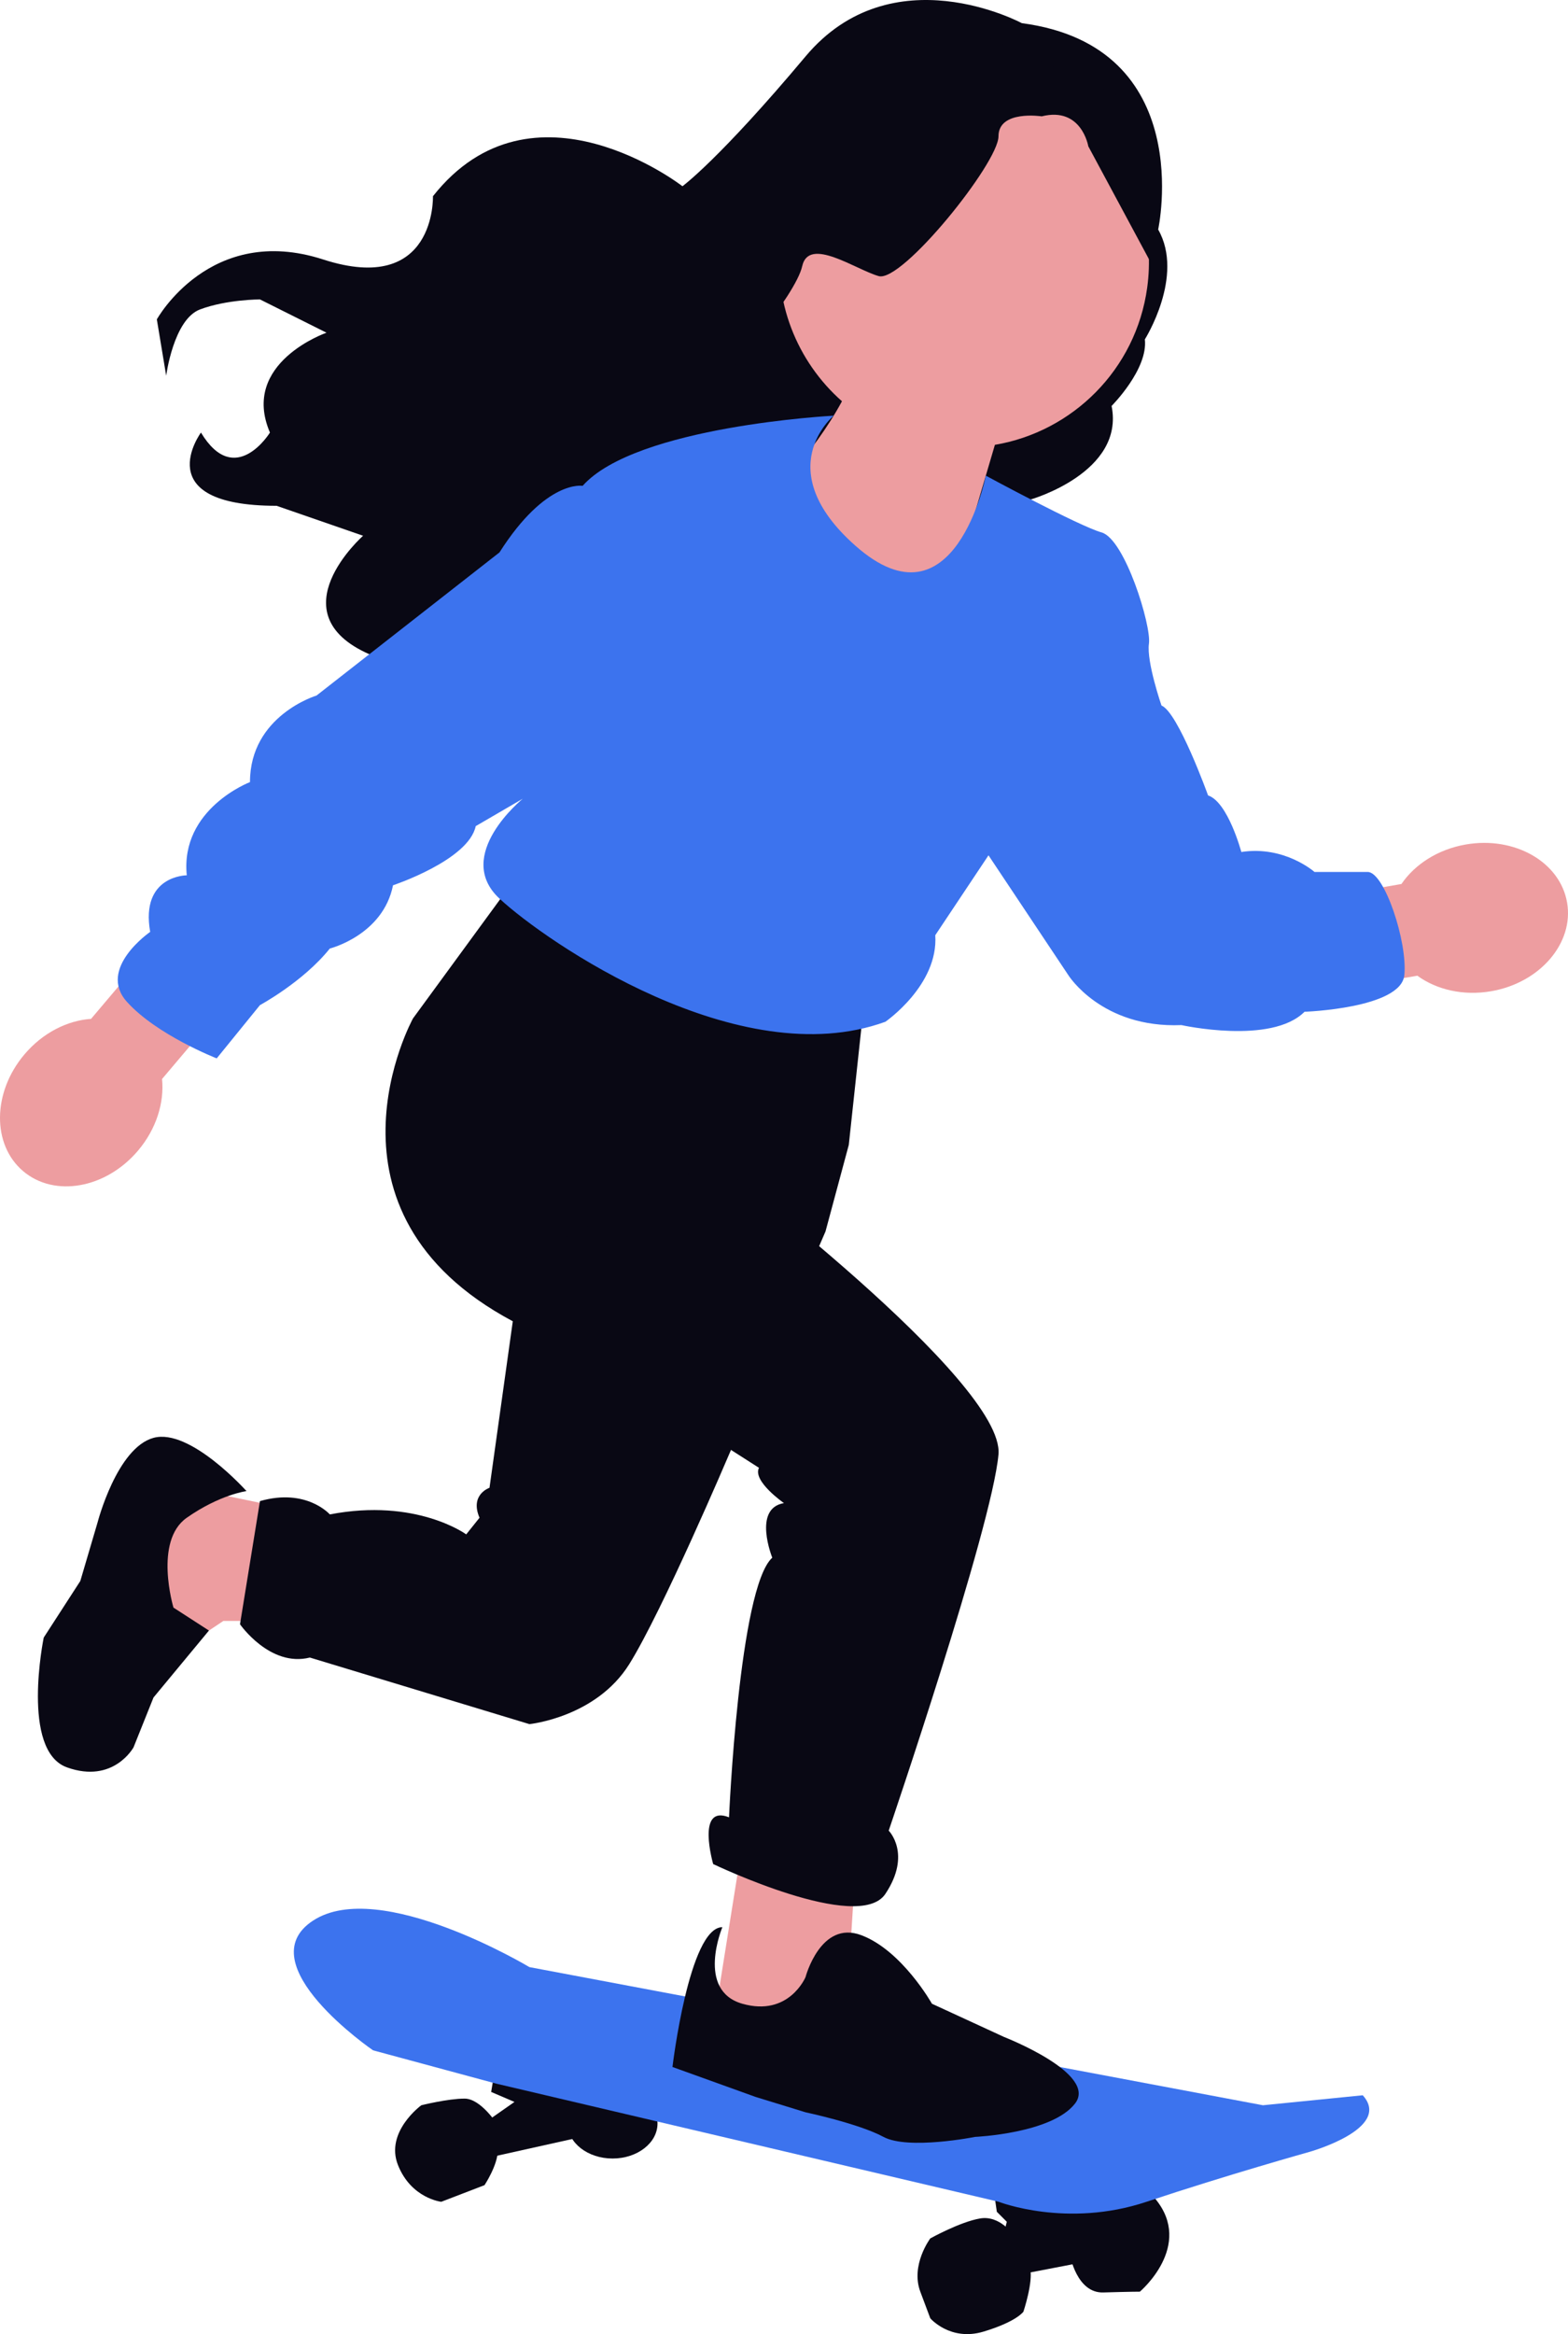 <svg role="img" xmlns:xlink="http://www.w3.org/1999/xlink" viewBox="0 0 471.341 701.199" height="701.199" width="471.341" xmlns="http://www.w3.org/2000/svg"><polygon fill="#090814" points="148.644 622.451 147.644 628.451 154.644 631.451 144.644 638.451 145.644 648.451 172.644 642.451 182.644 639.451 181.644 629.451 148.644 622.451"></polygon><path fill="#090814" d="M149.644,638.451s-5-8-10-8c-5,0-13,2-13,2,0,0-11,8-7,18,4,10,13,11,13,11l13-5s4-6,4-10.5v-7.5Z"></path><ellipse fill="#090814" ry="10.5" rx="13.5" cy="637.951" cx="184.144"></ellipse><polygon fill="#090814" points="298.644 657.451 299.644 664.451 302.644 667.451 301.644 671.451 305.644 683.451 331.644 678.451 329.644 660.451 298.644 657.451"></polygon><path fill="#090814" d="M304.644,671.451s-4-6-10-5-15,6-15,6c0,0-6,8-3,16l3,8s6,7,16,4,12-6,12-6c0,0,3-9,2-13s-5-10-5-10Z"></path><path fill="#090814" d="M321.644,677.451s2,11.479,10,11.239,11-.239,11-.239c0,0,16.304-13.757,4.652-27.879-11.652-14.121-23.652,1.879-23.652,1.879l-2,15Z"></path><path fill="#3C73EE" d="M159.144,590.951s-45-27-65-14,18,39,18,39l37,10,151.034,35.485s20.466,8.015,44.466.015,49-15,49-15c0,0,25-7,16-17l-30,3-220.5-41.5Z"></path><polygon fill="#ed9da0" points="223.144 553.951 215.144 603.951 239.144 611.951 255.144 592.951 257.144 560.951 223.144 553.951"></polygon><polygon fill="#ed9da0" points="90.144 453.951 61.144 447.951 40.144 456.951 44.144 492.951 55.144 494.951 67.144 486.951 83.144 486.951 90.144 453.951"></polygon><path fill="#ed9da0" d="M421.272,265.566l-47.185,8.185,4.779,27.55,47.185-8.185c5.754,4.188,13.799,6.12,22.205,4.662,14.708-2.551,24.92-14.487,22.808-26.659-2.111-12.172-15.746-19.972-30.455-17.42-8.406,1.458-15.33,5.987-19.337,11.868Z"></path><path fill="#ed9da0" d="M48.713,324.147l30.939-36.554-21.343-18.064-30.939,36.554c-7.1.48-14.511,4.16-20.022,10.672-9.644,11.394-9.818,27.101-.388,35.083,9.43,7.981,24.892,5.214,34.536-6.18,5.512-6.512,7.916-14.429,7.217-21.511Z"></path><path fill="#090814" d="M154.144,264.951l-30,41s-32,57.959,30,90.979l-7,50.021s-6,2-3,9l-4,5s-15-11-41-6c0,0-7-8-21-4l-6,37s9,13,21,10l66,20s20-2,30-18,30-63,30-63l29-67,7-26,3.757-34.894-104.757-44.106Z"></path><path fill="#090814" d="M214.379,348.716s87.765,66.235,85.765,88.235-33,113-33,113c0,0,7,7-1,19s-51.765-8.963-51.765-8.963c0,0-5.235-18.037,4.765-14.037,0,0,3-69,13-78,0,0-5.98-14.799,3.51-16.399,0,0-9.51-6.601-7.51-10.601l-86-55"></path><path fill="#090814" d="M307.144,6.951s-39-21-65,10c-26,31-37,39-37,39,0,0-45-35-75,3,0,0,1,30-33,19s-50,18-50,18l2.811,16.929s2.189-16.929,10.189-19.929,18-3,18-3l20,10s-26,9-17,30c0,0-10.475,17-20.737,0,0,0-16.263,22,22.737,22l26,9s-26.259,23.184,1.871,35.592,1.652,5.954,1.652,5.954l197.208-52.464s28.269-8.081,24.269-28.081c0,0,11-11,10-20,0,0,12-19,4-33,0,0,12-55-41-62Z"></path><path fill="#ed9da0" d="M344.848,86.398c4.177-30.401-17.081-58.433-47.483-62.61-30.401-4.177-58.433,17.081-62.61,47.483-2.633,19.161,4.845,37.375,18.341,49.274-8.598,15.971-22.372,29.291-22.372,29.291l48.037,52.662,20.306-68.865c23.311-3.935,42.393-22.576,45.782-47.234Z"></path><path fill="#3C73EE" d="M250.604,124.88s-59.46,3.072-75.46,21.072c0,0-11-2-25,20l-55,43s-20,6-20,26c0,0-21,8-19,28,0,0-14,0-11,17,0,0-16,11-7,21s27,17,27,17l13-16s13-7,21-17c0,0,16-4,19-19,0,0,22.713-7.536,24.857-17.768l14.143-8.232s-21,17-7,30,72,53,116,37c0,0,16-11,15-26l16-24,24,36s10,16,34,15c0,0,27,6,37-4,0,0,29-1,30-11s-6-31-11-31h-16s-9-8-22-6c0,0-4-15-10-17,0,0-9-25-14-27,0,0-4.544-13.181-3.772-18.591.772-5.409-7.228-31.409-14.228-33.409s-34.807-17.061-34.807-17.061c0,0-9.364,47.448-39.193,21.061-26-23-6.54-39.072-6.54-39.072Z"></path><path fill="#090814" d="M242.144,593.951s4.515-17.196,16.757-12.598c12.243,4.598,21.243,20.598,21.243,20.598l21.709,10s28.291,11,21.291,20c-7,9-30,10-30,10,0,0-20.141,4-27.571,0s-23.429-7.388-23.429-7.388l-15-4.612-25-9s5-42,15-42c0,0-8,19,6,23s19-8,19-8Z"></path><path fill="#090814" d="M52.144,482.951s-6-20,4-27,17.953-8,17.953-8c0,0-16.953-19-27.953-16s-16.793,25.339-16.793,25.339l-5.207,17.661-11,17s-7,34,7,39,20-6.033,20-6.033l6-14.967,16.663-20.108-10.662-6.892Z"></path><path fill="#090814" d="M313.144,34.951s-13-2-13,6-29,44-36,42-21-12-23-3-22.937,32.929-22.937,32.929l-3.063-44.929,29.518-44.688,51.482-12.312,40,18,9.228,21.547,4.79,36.265-23.018-42.812s-2-12-14-9Z"></path></svg>